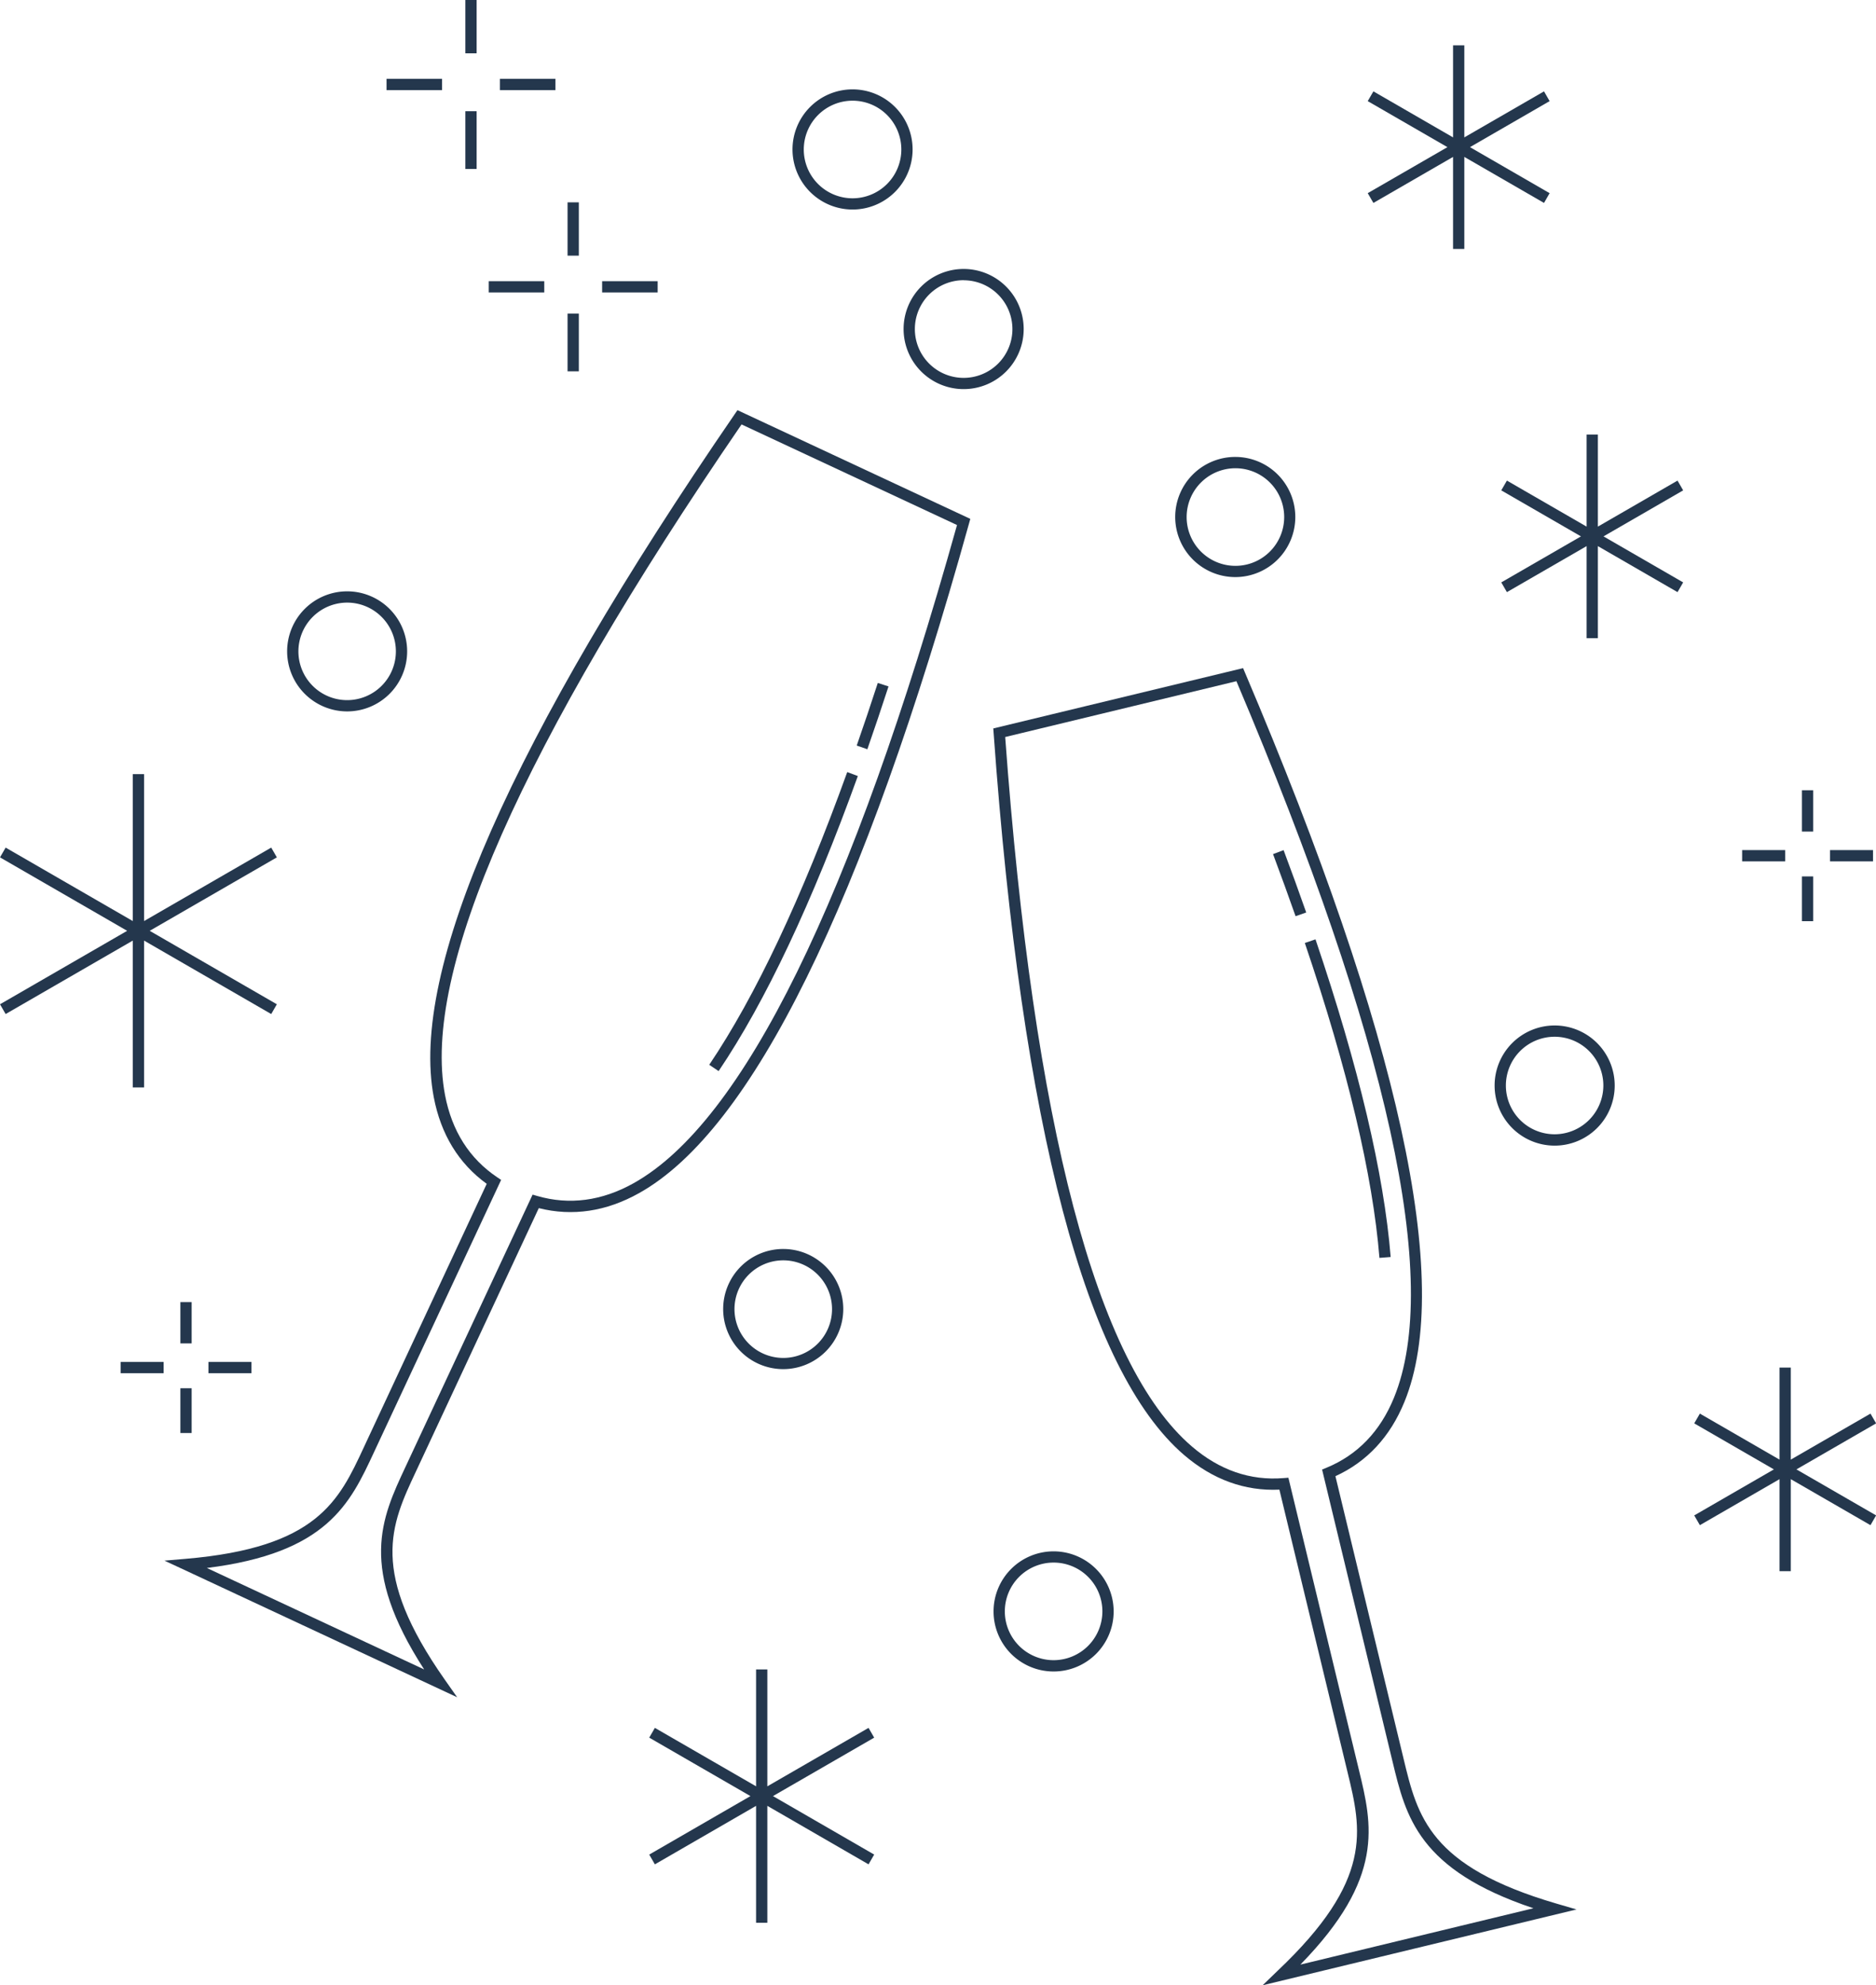 <?xml version="1.0" encoding="UTF-8" standalone="no"?><svg xmlns="http://www.w3.org/2000/svg" xmlns:xlink="http://www.w3.org/1999/xlink" fill="#000000" height="500" preserveAspectRatio="xMidYMid meet" version="1" viewBox="0.0 0.0 472.7 500.0" width="472.7" zoomAndPan="magnify"><g data-name="Layer 2"><g data-name="Layer 1" fill="#24374d" id="change1_1"><path d="M353.66,442.93l-17.17-71.15c7.94-3.62,13.79-9.91,17.39-18.72,12.33-30.14-1.19-91.94-40.19-183.68l-.47-1.11-62.94,15.19.09,1.2c7.14,99.44,23.3,160.6,48,181.8,7.23,6.19,15.3,9.11,24,8.71l17.17,71.15c3.54,14.55,6.59,27.12-17.59,50L318.14,500l79.1-19.1-5.11-1.49C360.17,470.06,357.16,457.49,353.66,442.93Zm-26,51.86c21.35-21.85,18.13-35.13,14.72-49.14l-17.74-73.48-1.21.09c-8.39.69-16.19-2-23.15-8-24-20.6-39.83-80.71-47-178.64l58.26-14.06C349.88,262,363.24,322.69,351.25,352c-3.47,8.49-9.18,14.43-17,17.65l-1.12.46,17.45,72.3.29,1.19c3.36,14,6.55,27.3,35.51,37Z"/><path d="M323.43,214.11l-2.66,1c2,5.34,3.91,10.61,5.68,15.64l2.68-.94C327.36,224.76,325.44,219.48,323.43,214.11Z"/><path d="M350.41,316.58c-1.69-21-8.06-47.93-18.94-80l-2.69.91c10.8,31.85,17.13,58.53,18.8,79.31Z"/><path d="M185.14,104.29c-56.43,82.18-81.94,140.07-75.84,172.06,1.79,9.35,6.27,16.68,13.34,21.8L92.21,363.36l-.52,1.12c-6.31,13.57-11.76,25.3-44.94,28.12l-5.31.45,73.75,34.41-3.06-4.35c-19.16-27.24-13.67-39-7.32-52.52l30.95-66.32c8.46,2.13,17,.86,25.27-3.78,28.44-15.87,56.41-72.62,83.14-168.66l.32-1.15L185.82,103.3Zm56,27.94C214.69,226.8,187.28,282.58,159.64,298c-8,4.47-16.18,5.55-24.27,3.21l-1.17-.34-32,68.51c-6.12,13.06-11.91,25.43,4.68,51.08L52.12,394.9c30.31-3.77,36.07-16.15,42.15-29.23l32-68.51-1-.67c-7-4.7-11.41-11.66-13.13-20.67-5.93-31.09,19.2-87.93,74.71-168.93Z"/><path d="M223.88,172.88l-2.7-.88c-1.76,5.42-3.55,10.72-5.31,15.77l2.68.93C220.32,183.64,222.11,178.31,223.88,172.88Z"/><path d="M216.15,195.45l-2.67-1c-11.42,31.63-23.11,56.44-34.77,73.72l2.36,1.59C192.85,252.32,204.66,227.31,216.15,195.45Z"/><path d="M311.24,145.34a15.13,15.13,0,1,0-15.12-15.13A15.15,15.15,0,0,0,311.24,145.34Zm0-27.41A12.29,12.29,0,1,1,299,130.21,12.3,12.3,0,0,1,311.24,117.93Z"/><path d="M212.48,329.7a15.13,15.13,0,1,0-15.13,15.12A15.14,15.14,0,0,0,212.48,329.7Zm-27.41,0A12.29,12.29,0,1,1,197.35,342,12.3,12.3,0,0,1,185.07,329.7Z"/><path d="M265.49,390.71a15.13,15.13,0,1,0,15.12,15.12A15.15,15.15,0,0,0,265.49,390.71Zm0,27.41a12.29,12.29,0,1,1,12.28-12.29A12.3,12.3,0,0,1,265.49,418.12Z"/><path d="M87.47,179.17a15.12,15.12,0,1,0-15.12-15.12A15.14,15.14,0,0,0,87.47,179.17Zm0-27.4a12.28,12.28,0,1,1-12.28,12.28A12.3,12.3,0,0,1,87.47,151.77Z"/><path d="M391.73,258.27a15.13,15.13,0,1,0,15.13,15.12A15.13,15.13,0,0,0,391.73,258.27Zm0,27.4A12.28,12.28,0,1,1,404,273.39,12.3,12.3,0,0,1,391.73,285.67Z"/><path d="M242.8,98a15.13,15.13,0,1,0-15.12-15.13A15.14,15.14,0,0,0,242.8,98Zm0-27.41a12.29,12.29,0,1,1-12.28,12.28A12.3,12.3,0,0,1,242.8,70.57Z"/><path d="M214.82,52.77a15.13,15.13,0,1,0-15.13-15.12A15.14,15.14,0,0,0,214.82,52.77Zm0-27.41a12.29,12.29,0,1,1-12.29,12.29A12.3,12.3,0,0,1,214.82,25.36Z"/><path d="M346.06 51.11L366.13 39.52 366.13 62.7 368.97 62.7 368.97 39.52 389.05 51.11 390.46 48.65 370.39 37.06 390.46 25.47 389.05 23.01 368.97 34.6 368.97 11.42 366.13 11.42 366.13 34.6 346.06 23.01 344.63 25.47 364.71 37.06 344.63 48.65 346.06 51.11z"/><path d="M422.69 121.04L402.62 132.63 402.62 109.44 399.78 109.44 399.78 132.63 379.7 121.04 378.28 123.5 398.36 135.09 378.28 146.68 379.7 149.13 399.78 137.54 399.78 160.73 402.62 160.73 402.62 137.54 422.69 149.13 424.11 146.68 404.04 135.09 424.11 123.5 422.69 121.04z"/><path d="M33.46 273.88L36.3 273.88 36.3 236.89 68.34 255.39 69.76 252.93 37.72 234.43 69.76 215.93 68.34 213.47 36.3 231.97 36.3 194.97 33.46 194.97 33.46 231.97 1.42 213.47 0 215.93 32.04 234.43 0 252.93 1.42 255.39 33.46 236.89 33.46 273.88z"/><path d="M472.73 358.48L471.31 356.02 451.23 367.61 451.23 344.43 448.39 344.43 448.39 367.61 428.32 356.02 426.9 358.48 446.97 370.07 426.9 381.66 428.32 384.12 448.39 372.53 448.39 395.71 451.23 395.71 451.23 372.53 471.31 384.12 472.73 381.66 452.65 370.07 472.73 358.48z"/><path d="M218.85 435.17L193.35 449.89 193.35 420.45 190.51 420.45 190.51 449.89 165.01 435.17 163.59 437.63 189.09 452.35 163.59 467.08 165.01 469.54 190.51 454.81 190.51 484.26 193.35 484.26 193.35 454.81 218.85 469.54 220.27 467.08 194.77 452.35 220.27 437.63 218.85 435.17z"/><path d="M454.04 199.03H456.88V209.43H454.04z"/><path d="M454.04 220.73H456.88V232H454.04z"/><path d="M461.11 214.1H471.95V216.94H461.11z"/><path d="M438.97 214.1H449.81V216.94H438.97z"/><path d="M45.45 327.94H48.29V338.34H45.45z"/><path d="M45.45 349.64H48.29V360.91H45.45z"/><path d="M52.52 343.01H63.36V345.85H52.52z"/><path d="M30.39 343.01H41.23V345.85H30.39z"/><path d="M117.26 0H120.1V13.43H117.26z"/><path d="M117.26 28.01H120.1V42.56H117.26z"/><path d="M125.97 19.86H139.96V22.7H125.97z"/><path d="M97.4 19.86H111.39V22.7H97.4z"/><path d="M143.01 50.96H145.85V64.39H143.01z"/><path d="M143.01 78.97H145.85V93.52H143.01z"/><path d="M151.72 70.82H165.71V73.66H151.72z"/><path d="M123.15 70.82H137.14V73.66H123.15z"/></g></g></svg>